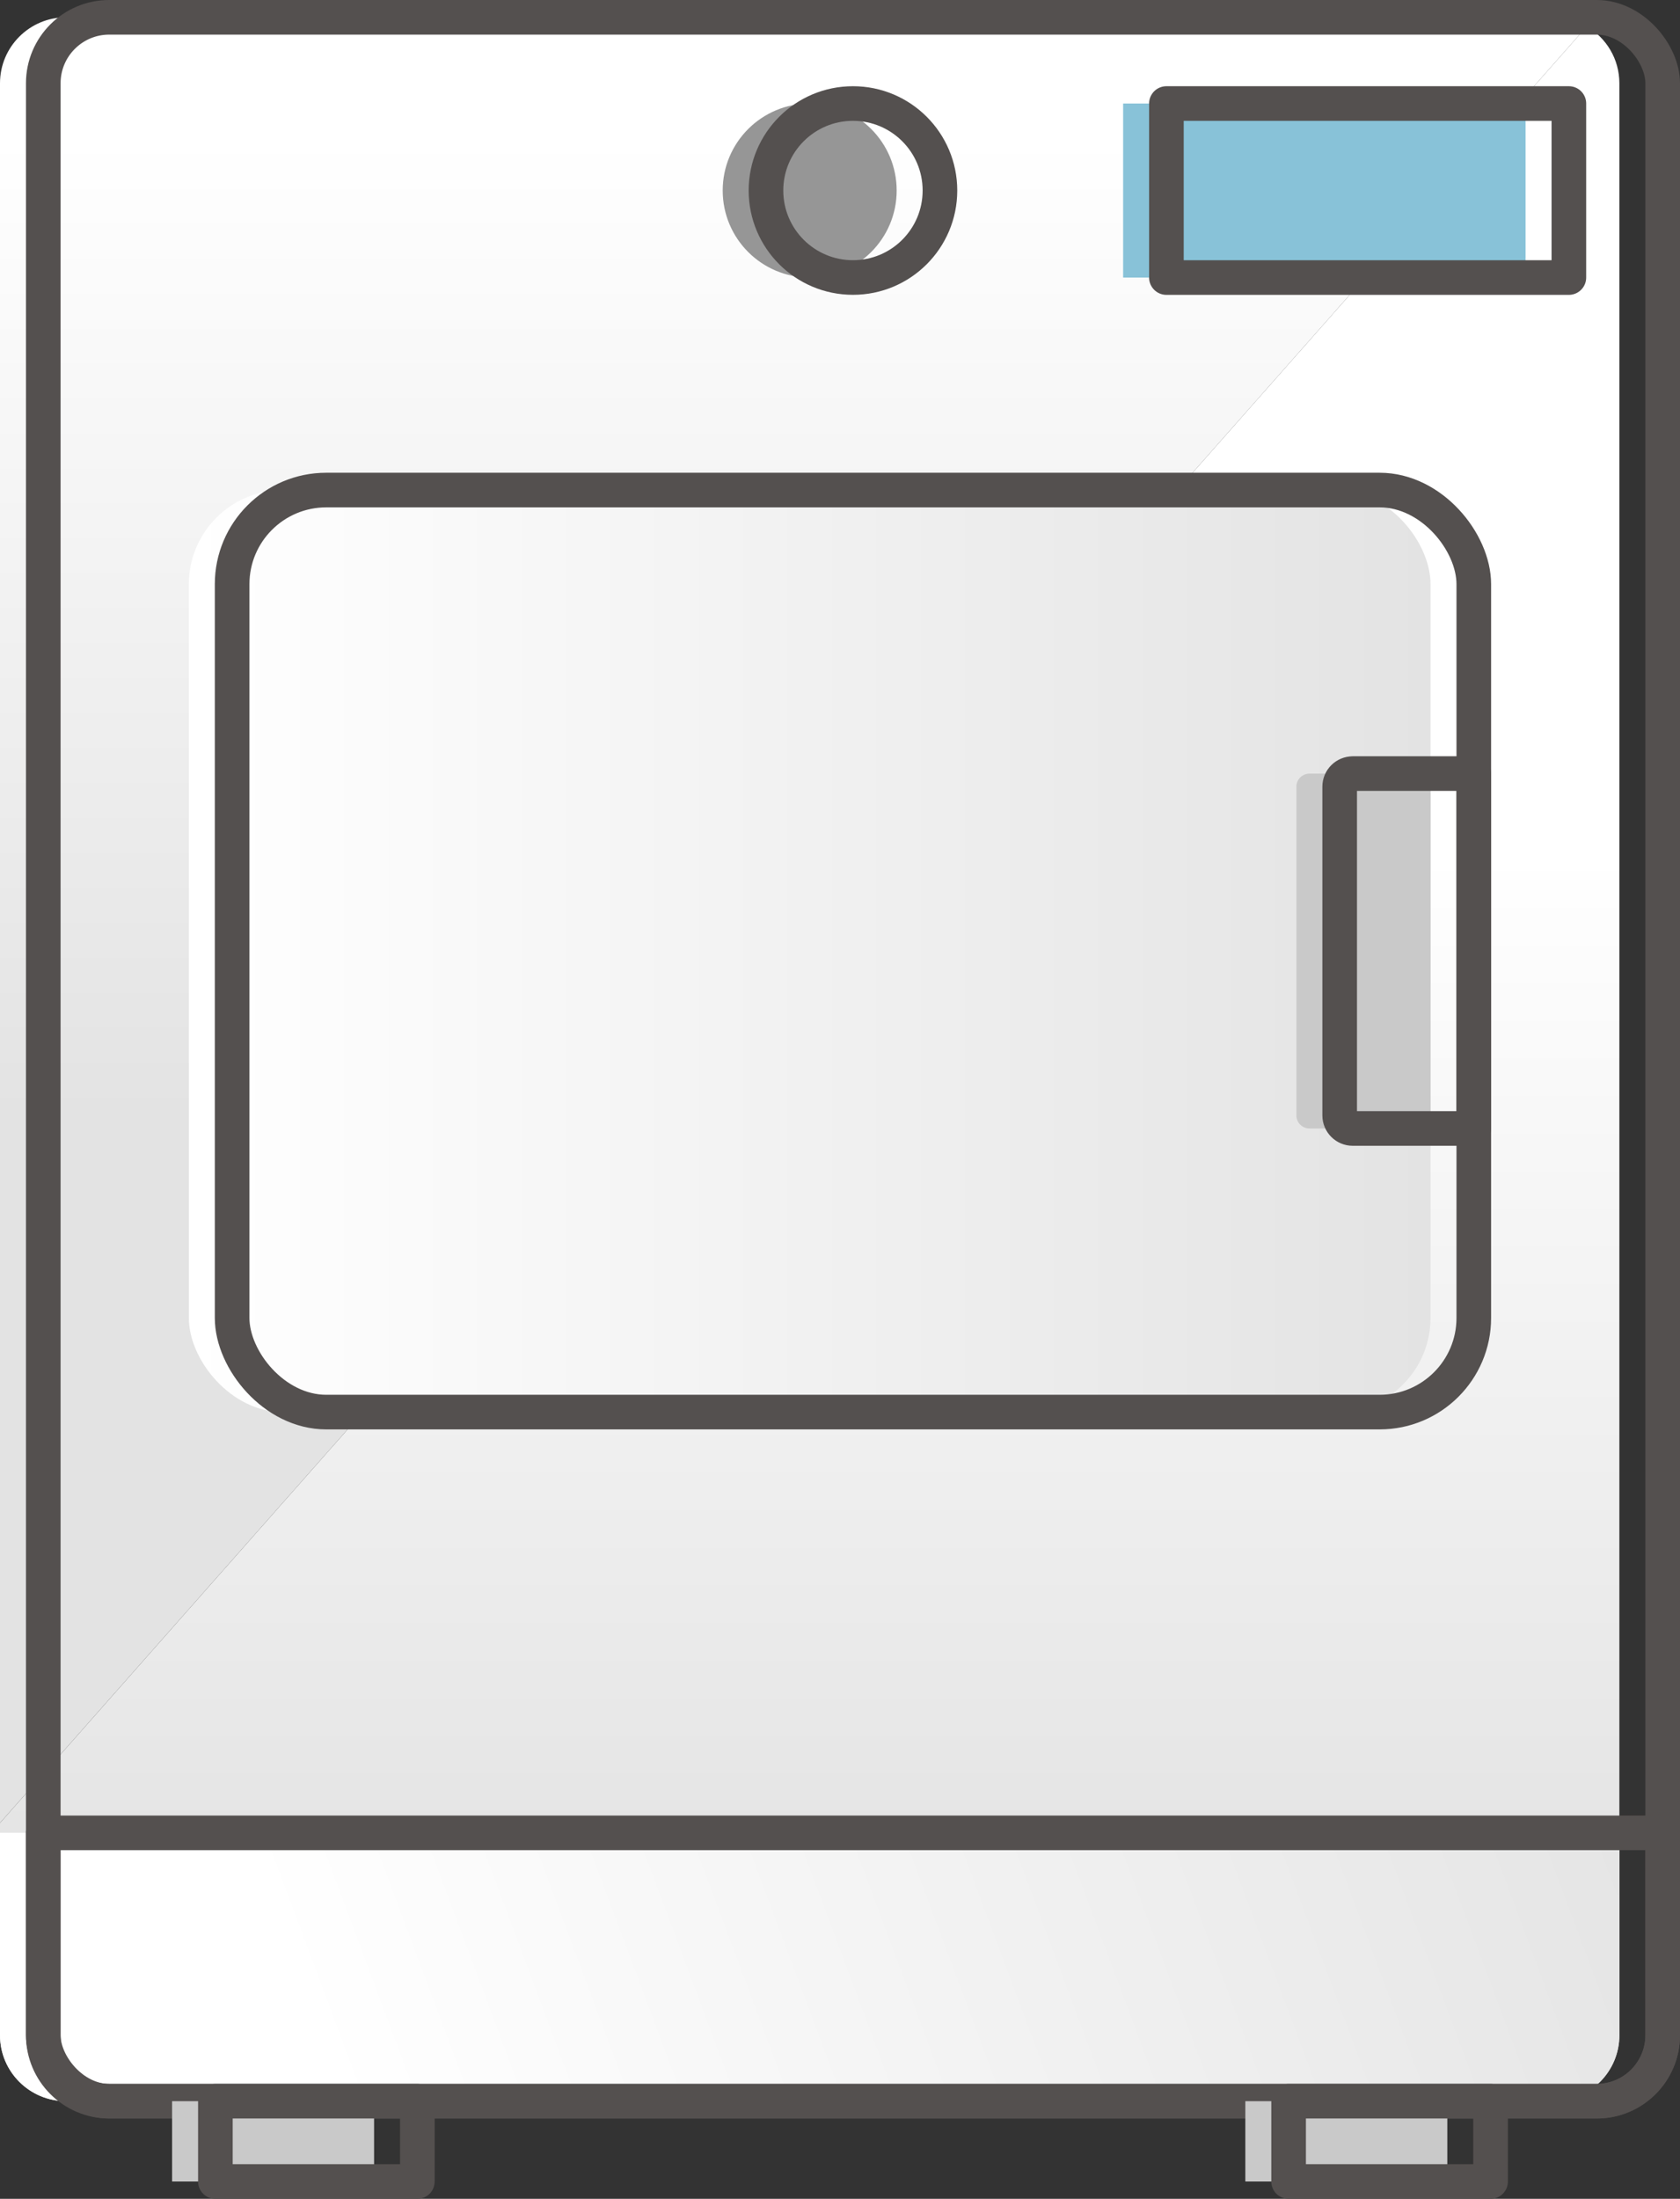 <?xml version="1.0" encoding="UTF-8"?> <svg xmlns="http://www.w3.org/2000/svg" xmlns:xlink="http://www.w3.org/1999/xlink" id="_Слой_2" data-name="Слой 2" viewBox="0 0 388.21 508.05"><rect x="0" y="0" width="388.21" height="508.05" fill="#333333" stroke="none"/> <defs> <style> .cls-1 { fill: url(#linear-gradient-2); } .cls-2 { fill: none; stroke: #54504f; stroke-linecap: round; stroke-linejoin: round; stroke-width: 8px; } .cls-3 { fill: #c9c9c9; } .cls-4 { fill: #969696; } .cls-5 { fill: #88c2d8; } .cls-6 { fill: url(#linear-gradient-3); } .cls-7 { fill: url(#linear-gradient); } .cls-8 { fill: url(#linear-gradient-4); } </style> <linearGradient id="linear-gradient" x1="183.34" y1="31.49" x2="183.34" y2="257.57" gradientUnits="userSpaceOnUse"> <stop offset="0" stop-color="#fff"></stop> <stop offset="1" stop-color="#e3e3e3"></stop> </linearGradient> <linearGradient id="linear-gradient-2" x1="187.1" y1="196.82" x2="187.1" y2="440.27" xlink:href="#linear-gradient"></linearGradient> <linearGradient id="linear-gradient-3" x1="80.56" y1="491.91" x2="382.56" y2="379.24" xlink:href="#linear-gradient"></linearGradient> <linearGradient id="linear-gradient-4" x1="43.64" y1="219.74" x2="330.56" y2="219.74" xlink:href="#linear-gradient"></linearGradient> </defs> <g id="Layer_7" data-name="Layer 7"> <g> <path class="cls-7" d="m358.96,4H15.24C6.83,4,0,10.83,0,19.24v401.96L366.67,6.11c-2.26-1.33-4.89-2.11-7.71-2.11Z"></path> <path class="cls-1" d="m366.67,6.11L0,421.21v49.04c0,8.42,6.83,15.24,15.24,15.24h343.72c8.42,0,15.24-6.83,15.24-15.24V19.24c0-5.6-3.03-10.49-7.54-13.14Z"></path> <path class="cls-6" d="m0,470.24c0,8.42,6.83,15.24,15.24,15.24h343.72c8.42,0,15.24-6.83,15.24-15.24v-46.76H0v46.76Z"></path> <circle class="cls-4" cx="187.1" cy="44.02" r="20.1"></circle> <rect class="cls-5" x="259.53" y="23.92" width="93" height="40.21"></rect> <rect class="cls-2" x="10" y="4" width="374.21" height="481.49" rx="15.24" ry="15.24"></rect> <path class="cls-2" d="m10,423.49h374.21v46.76c0,8.41-6.83,15.24-15.24,15.24H25.24c-8.41,0-15.24-6.83-15.24-15.24v-46.76h0Z"></path> <circle class="cls-2" cx="197.1" cy="44.02" r="20.1"></circle> <rect class="cls-2" x="269.53" y="23.92" width="93" height="40.21"></rect> <g> <rect class="cls-3" x="39.77" y="485.49" width="46.67" height="18.56"></rect> <rect class="cls-3" x="287.77" y="485.49" width="46.67" height="18.56"></rect> </g> <g> <rect class="cls-2" x="49.77" y="485.49" width="46.67" height="18.56"></rect> <rect class="cls-2" x="297.77" y="485.49" width="46.67" height="18.56"></rect> </g> <rect class="cls-8" x="43.64" y="113.23" width="286.92" height="213.04" rx="21.75" ry="21.75"></rect> <rect class="cls-2" x="53.64" y="113.23" width="286.92" height="213.04" rx="21.75" ry="21.75"></rect> <path class="cls-3" d="m302.58,178.74h27.99v82h-27.99c-1.66,0-3.01-1.35-3.01-3.01v-75.97c0-1.66,1.35-3.01,3.01-3.01Z"></path> <path class="cls-2" d="m312.58,178.74h27.99v82h-27.99c-1.66,0-3.01-1.35-3.01-3.01v-75.97c0-1.66,1.35-3.01,3.01-3.01Z"></path> </g> </g> </svg> 